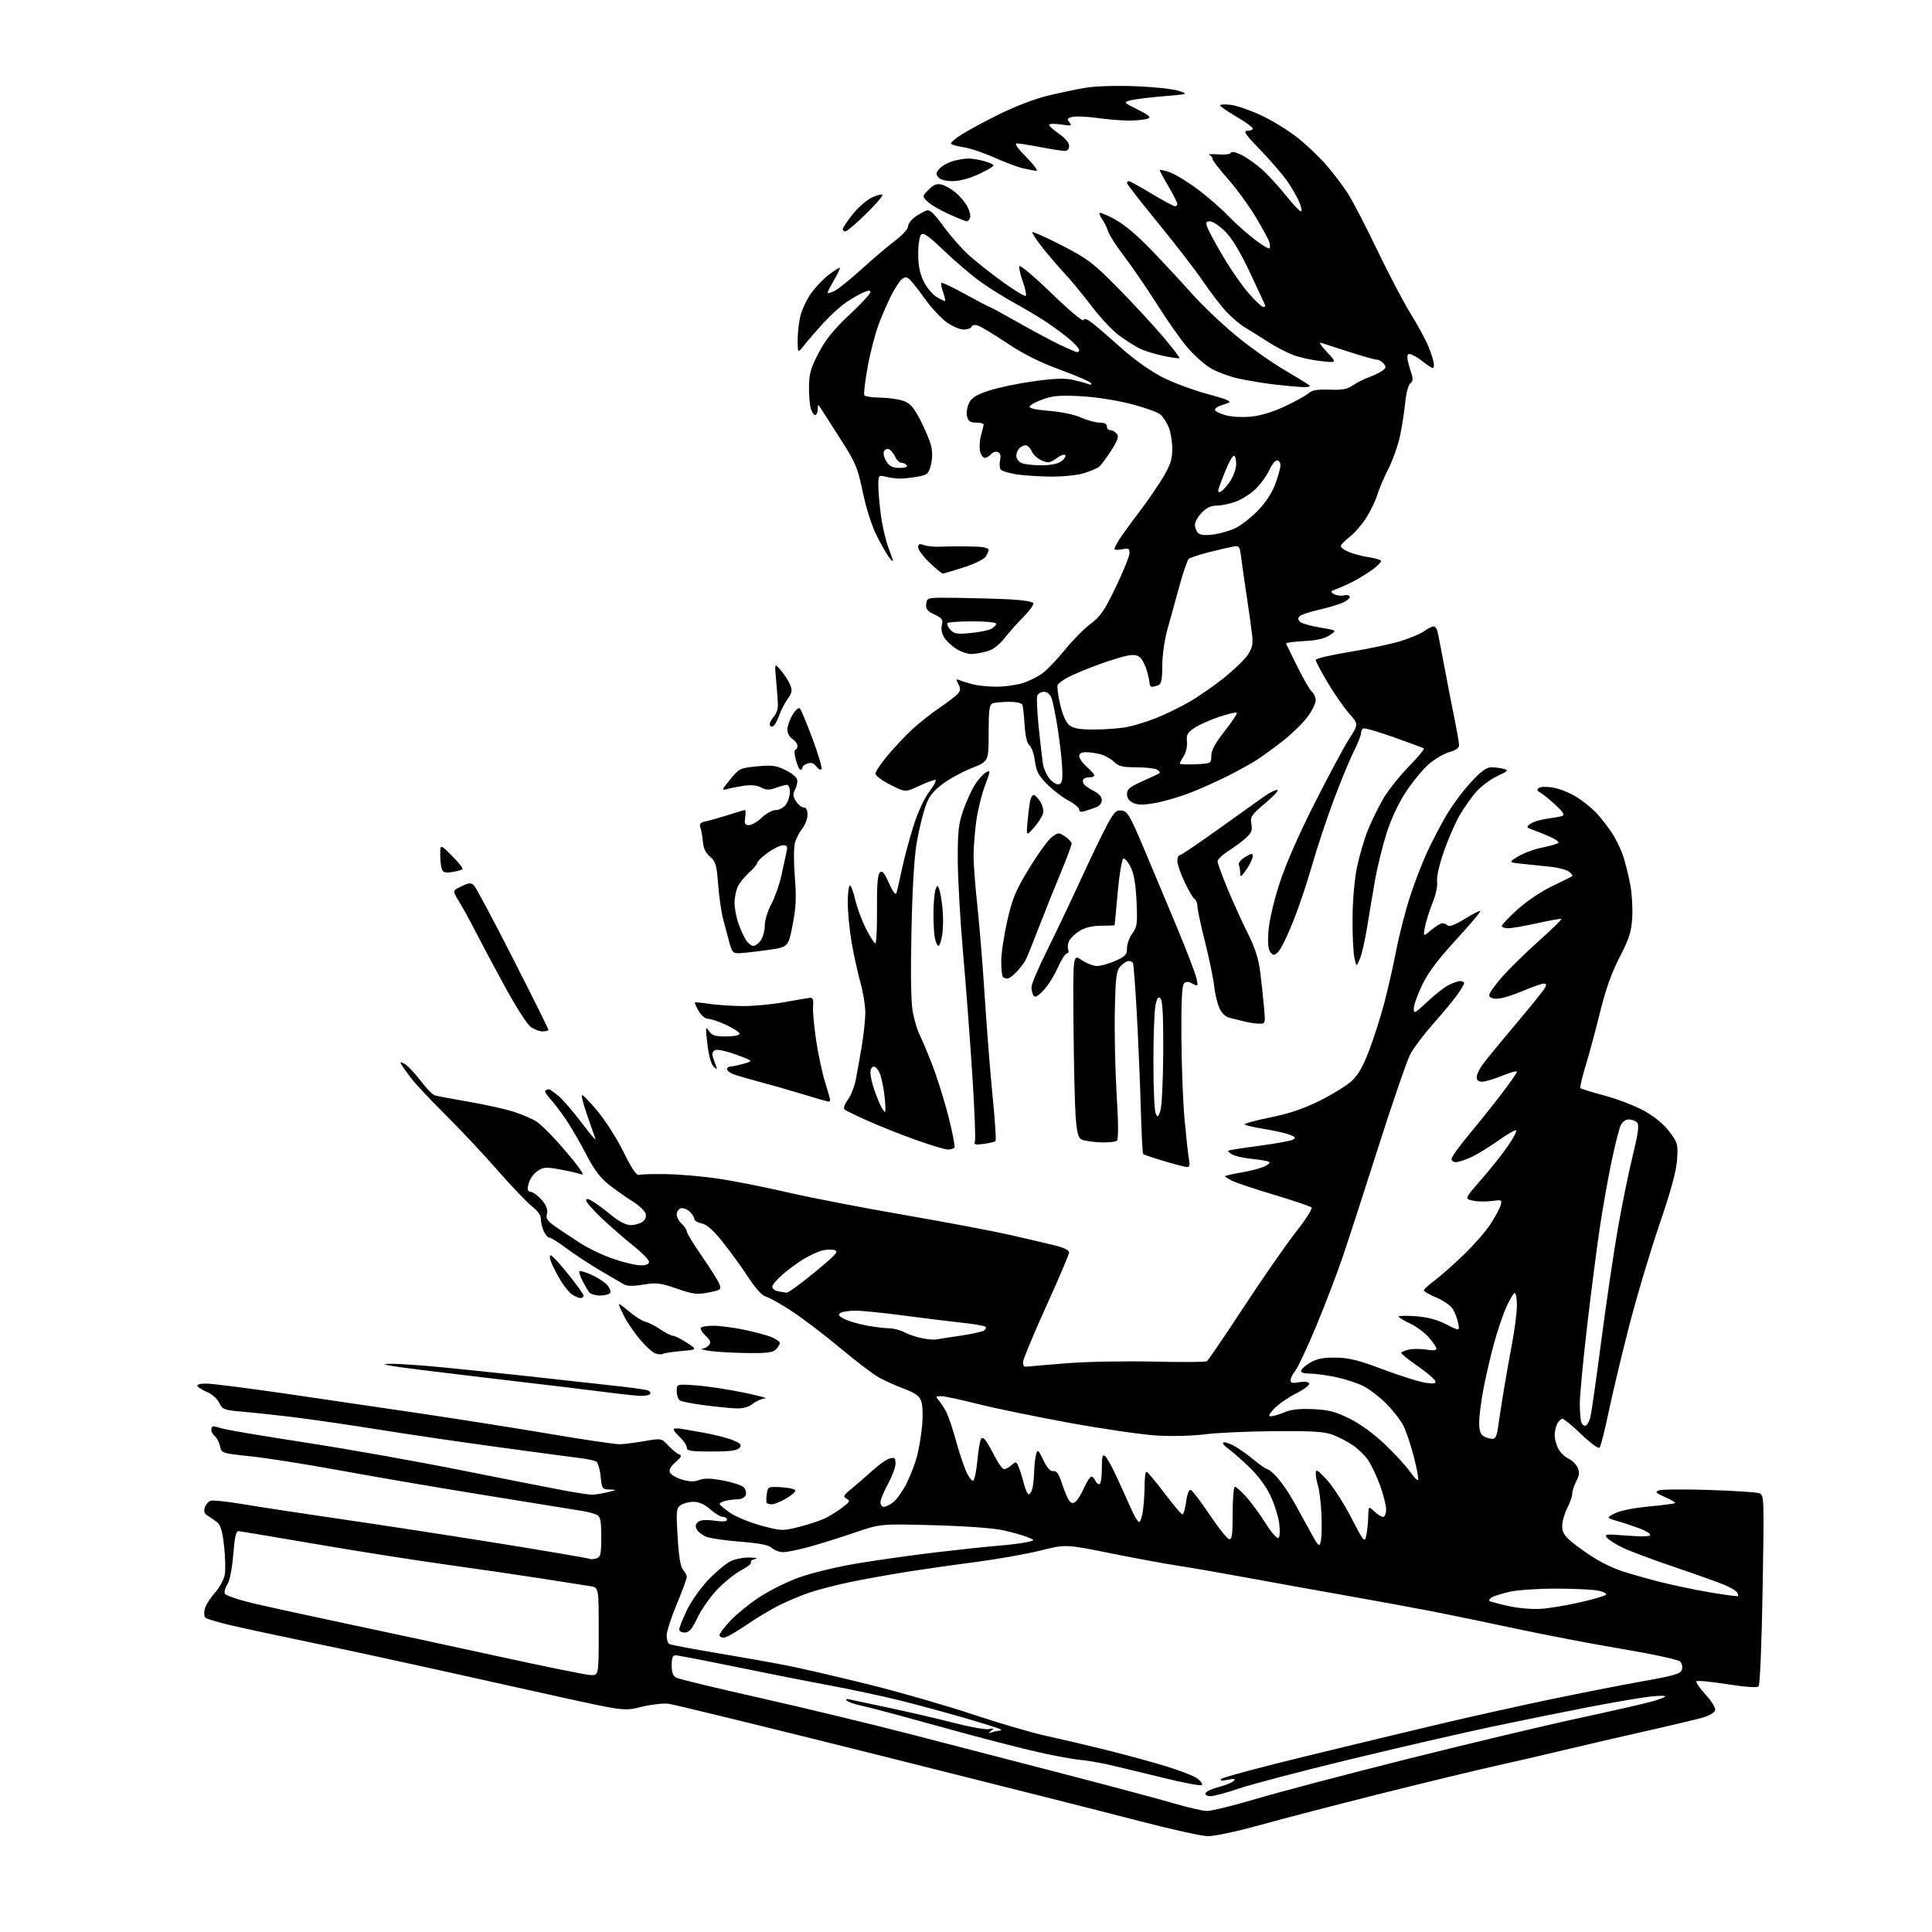<?xml version="1.0" encoding="UTF-8" standalone="no"?>
<svg 
  version="1.1" 
  xmlns="http://www.w3.org/2000/svg" 
  xmlns:xlink="http://www.w3.org/1999/xlink" 
  xmlns:svg="http://www.w3.org/2000/svg"
  xmlns:rdf="http://www.w3.org/1999/02/22-rdf-syntax-ns#"
  xmlns:cc="http://creativecommons.org/ns#"
  xmlns:dc="http://purl.org/dc/elements/1.1/"
  viewBox="0 0 768 768"
  width="768"
  height="768"
>
<style>svg {background-color: white; }</style>"
<path stroke="none" fill="black" fill-rule="evenodd" d="M480.04,729.90C477.54,729.84 465.38,727.14 453.00,723.91C440.62,720.67 394.27,708.95 350.00,697.87C305.73,686.79 267.81,677.51 265.74,677.26C263.68,677.00 258.87,677.55 255.05,678.49C248.12,680.19 248.12,680.19 222.31,674.51C208.12,671.38 185.70,666.41 172.50,663.45C159.30,660.50 137.70,655.84 124.50,653.11C111.30,650.37 96.45,647.18 91.50,646.02C86.55,644.85 82.11,643.51 81.62,643.02C81.14,642.54 81.04,640.98 81.40,639.55C81.76,638.12 83.55,635.27 85.38,633.22C87.22,631.18 89.00,627.92 89.35,626.00C89.69,624.08 89.57,618.91 89.07,614.53C88.39,608.50 87.69,606.18 86.20,605.03C85.12,604.19 83.45,603.03 82.48,602.46C81.27,601.74 80.94,600.78 81.40,599.31C81.77,598.14 82.78,596.92 83.64,596.59C84.50,596.26 90.44,596.88 96.85,597.97C103.26,599.06 121.10,601.78 136.50,604.01C151.90,606.25 180.02,610.57 198.99,613.62C217.96,616.68 233.82,619.39 234.25,619.65C234.67,619.91 235.91,619.84 237.01,619.50C238.78,618.94 239.00,617.98 239.00,610.97C239.00,604.45 238.69,602.91 237.25,602.17C236.29,601.68 233.70,600.99 231.50,600.63C229.30,600.27 212.20,597.51 193.50,594.49C174.80,591.48 148.70,587.02 135.50,584.58C122.30,582.15 106.23,579.60 99.80,578.93C88.20,577.71 88.09,577.67 87.48,574.92C87.15,573.39 86.23,571.60 85.44,570.95C84.65,570.29 84.00,569.14 84.00,568.38C84.00,567.62 84.34,567.00 84.76,567.00C85.17,567.00 87.06,567.44 88.95,567.99C90.85,568.53 105.69,571.02 121.95,573.52C138.20,576.02 165.90,580.95 183.50,584.47C201.10,588.00 219.55,591.63 224.50,592.54C229.45,593.45 234.40,594.19 235.50,594.17C236.60,594.15 239.30,593.70 241.50,593.18C245.32,592.27 245.36,592.22 242.38,592.11C239.37,592.00 239.24,591.81 238.76,586.89C238.49,584.08 237.72,581.44 237.03,581.02C236.35,580.60 233.70,580.00 231.15,579.69C228.59,579.38 214.57,577.51 200.00,575.53C185.43,573.56 163.82,570.40 152.00,568.51C140.18,566.61 124.88,564.37 118.00,563.52C111.12,562.66 101.68,561.64 97.01,561.23C88.98,560.54 88.45,560.35 87.16,557.66C86.41,556.09 84.30,554.19 82.47,553.42C80.64,552.66 78.85,551.57 78.51,551.02C78.12,550.39 79.47,550.00 82.00,550.00C84.26,550.00 98.35,551.78 113.31,553.96C128.26,556.14 152.88,559.76 168.00,562.00C183.12,564.25 206.30,567.92 219.50,570.15C232.70,572.39 244.85,574.17 246.50,574.11C248.15,574.06 252.52,573.49 256.21,572.85C262.91,571.70 262.91,571.70 265.71,574.68C267.24,576.33 269.17,577.89 270.00,578.17C271.15,578.55 270.82,579.25 268.58,581.18C266.70,582.79 265.88,584.25 266.28,585.29C266.62,586.17 268.76,587.45 271.04,588.13C274.05,589.03 275.94,589.08 277.97,588.32C279.98,587.56 282.63,587.62 287.49,588.53C291.20,589.23 294.87,590.44 295.65,591.22C296.43,592.01 296.78,593.40 296.43,594.32C296.05,595.30 294.68,596.01 293.14,596.01C291.69,596.02 289.49,596.30 288.25,596.63C287.01,596.96 286.02,597.52 286.04,597.87C286.06,598.21 287.94,599.79 290.23,601.37C292.51,602.95 298.10,605.24 302.65,606.46C310.80,608.63 311.02,608.64 317.89,606.90C321.72,605.92 326.35,604.37 328.18,603.45C330.00,602.52 333.02,600.63 334.87,599.24C337.84,597.01 338.04,596.60 336.52,595.75C335.01,594.91 335.27,594.40 338.65,591.66C340.77,589.93 344.52,586.67 347.00,584.41C349.48,582.15 352.51,580.05 353.75,579.74C355.66,579.27 356.00,579.59 355.98,581.84C355.97,583.30 354.62,586.93 352.98,589.91C351.34,592.89 350.00,596.15 350.00,597.16C350.00,598.17 350.61,599.00 351.37,599.00C352.12,599.00 353.82,598.14 355.15,597.09C356.49,596.04 358.83,592.72 360.35,589.71C361.87,586.70 363.76,581.82 364.54,578.87C365.32,575.92 366.23,570.35 366.57,566.50C366.93,562.47 366.75,558.37 366.15,556.84C365.39,554.87 363.63,553.64 359.31,552.03C356.11,550.84 351.64,548.83 349.37,547.57C347.10,546.31 340.12,540.99 333.87,535.76C327.62,530.53 318.94,523.94 314.59,521.11C310.24,518.27 305.64,515.70 304.36,515.38C302.91,515.01 300.30,512.11 297.38,507.65C294.82,503.72 290.27,497.44 287.28,493.71C283.46,488.93 280.98,486.75 278.92,486.33C277.32,486.01 276.00,485.20 276.00,484.53C276.00,483.86 275.12,482.51 274.04,481.53C272.96,480.56 271.38,480.02 270.54,480.35C269.69,480.67 269.00,481.78 269.00,482.81C269.00,483.85 269.90,485.50 271.00,486.50C272.10,487.50 273.00,488.84 273.00,489.50C273.00,490.15 275.72,494.61 279.05,499.41C282.38,504.21 285.50,509.18 285.98,510.45C286.81,512.62 286.54,512.83 281.68,513.79C277.11,514.70 275.62,514.51 269.06,512.25C262.46,509.97 260.96,509.79 255.75,510.65C251.73,511.32 249.29,511.29 248.01,510.56C246.98,509.98 242.62,507.41 238.32,504.87C234.02,502.32 228.04,498.38 225.03,496.12C222.02,493.85 219.05,492.00 218.44,492.00C217.82,492.00 216.80,490.85 216.16,489.45C215.52,488.05 215.00,485.86 215.00,484.57C215.00,483.08 213.75,481.28 211.54,479.60C209.64,478.15 203.46,471.68 197.81,465.23C192.16,458.78 182.77,448.77 176.94,443.00C171.12,437.23 165.00,430.70 163.35,428.50C161.69,426.30 159.98,423.89 159.55,423.15C158.91,422.06 159.16,422.02 160.87,422.93C162.03,423.55 164.83,426.50 167.08,429.49C169.34,432.48 171.93,435.15 172.84,435.43C173.75,435.70 179.90,436.86 186.50,438.00C193.10,439.13 201.20,440.95 204.50,442.04C207.80,443.12 211.77,444.85 213.32,445.87C214.87,446.89 218.73,450.65 221.89,454.22C225.06,457.79 228.72,462.21 230.03,464.04C231.94,466.73 232.06,467.24 230.67,466.70C229.71,466.34 226.10,465.52 222.65,464.88C217.10,463.86 216.04,463.93 213.68,465.48C212.20,466.44 210.63,468.64 210.17,470.37C209.49,472.97 209.65,473.55 211.14,473.82C212.13,473.99 214.07,475.49 215.47,477.14C217.25,479.26 217.82,480.85 217.41,482.50C216.93,484.43 217.55,485.36 220.89,487.68C223.13,489.23 227.59,492.18 230.79,494.24C233.99,496.30 239.93,499.11 243.98,500.49C248.03,501.87 252.85,503.00 254.68,503.00C256.87,503.00 258.00,502.52 258.00,501.59C258.00,500.82 255.19,497.94 251.75,495.20C248.31,492.45 242.69,487.56 239.25,484.32C235.81,481.08 233.00,477.87 233.00,477.19C233.00,476.32 233.81,476.46 235.75,477.65C237.26,478.59 240.61,481.07 243.18,483.18C246.19,485.64 248.88,487.00 250.74,487.00C252.32,487.00 254.43,486.40 255.43,485.67C256.62,484.80 257.03,483.67 256.62,482.37C256.27,481.28 253.88,479.07 251.29,477.45C248.71,475.83 244.51,472.86 241.97,470.86C238.61,468.22 236.15,464.92 233.01,458.86C230.63,454.26 227.01,448.02 224.96,445.00C222.91,441.98 220.10,438.29 218.72,436.81C217.34,435.33 216.46,433.87 216.77,433.56C217.08,433.25 217.67,433.00 218.09,433.00C218.51,433.00 220.31,434.24 222.11,435.75C223.90,437.26 228.06,442.09 231.35,446.50C234.64,450.90 237.04,453.68 236.67,452.67C236.30,451.66 234.84,447.47 233.41,443.34C231.99,439.22 231.05,435.62 231.32,435.34C231.60,435.07 234.39,437.91 237.52,441.67C240.66,445.43 245.33,452.77 247.90,458.00C251.19,464.67 253.02,467.36 254.04,467.03C254.84,466.78 259.80,466.64 265.06,466.74C270.32,466.83 279.55,467.64 285.56,468.53C291.58,469.41 303.93,471.87 313.00,473.97C322.07,476.07 343.00,480.13 359.50,482.97C376.00,485.82 395.12,489.44 402.00,491.01C408.88,492.59 416.86,494.46 419.75,495.18C422.84,495.94 425.00,497.03 425.00,497.82C425.00,498.56 420.95,508.09 416.00,518.99C411.06,529.89 406.90,539.87 406.75,541.16C406.56,542.99 406.94,543.44 408.50,543.23C409.60,543.09 416.80,542.48 424.50,541.88C432.20,541.28 447.57,541.00 458.66,541.26C469.74,541.52 479.23,541.46 479.75,541.12C480.26,540.78 486.89,531.05 494.46,519.50C502.04,507.95 511.38,494.52 515.22,489.65C519.06,484.78 521.82,480.43 521.35,479.98C520.88,479.53 514.20,477.27 506.50,474.96C498.80,472.65 491.26,470.13 489.75,469.36C488.24,468.58 487.00,467.78 487.00,467.56C487.00,467.35 490.04,466.66 493.75,466.03C497.46,465.39 501.62,464.26 503.00,463.51C504.88,462.48 505.13,462.02 504.00,461.66C503.18,461.39 500.15,460.93 497.28,460.63C494.41,460.34 491.11,459.59 489.94,458.97C488.78,458.35 488.01,457.66 488.23,457.44C488.45,457.22 493.96,456.34 500.47,455.48C506.97,454.63 513.02,453.53 513.90,453.04C515.23,452.29 515.01,451.95 512.62,451.04C511.03,450.44 506.53,449.43 502.62,448.79C498.70,448.16 495.16,447.36 494.75,447.02C494.34,446.69 498.84,445.43 504.75,444.24C512.42,442.69 518.08,440.79 524.50,437.61C529.45,435.16 535.15,431.66 537.18,429.83C539.88,427.38 541.76,424.12 544.28,417.50C546.17,412.55 548.89,404.00 550.33,398.50C551.77,393.00 553.91,383.55 555.08,377.50C556.25,371.45 558.70,361.93 560.53,356.33C562.36,350.74 565.40,342.83 567.29,338.76C569.17,334.68 572.59,328.13 574.88,324.20C577.18,320.27 581.57,314.34 584.64,311.03C588.77,306.57 590.90,305.00 592.86,305.01C594.31,305.02 596.53,305.30 597.78,305.64C599.80,306.18 599.52,306.50 595.28,308.47C592.65,309.69 588.90,312.46 586.95,314.63C584.99,316.80 581.94,321.11 580.17,324.21C578.39,327.31 575.57,333.80 573.89,338.65C572.10,343.82 571.02,348.68 571.27,350.42C571.52,352.12 570.75,355.74 569.45,358.94C568.20,362.01 566.85,366.29 566.44,368.47C565.70,372.43 565.70,372.43 568.92,369.72C570.70,368.22 572.70,367.00 573.38,367.00C574.05,367.00 575.03,367.42 575.55,367.93C576.14,368.51 578.68,367.51 582.26,365.28C585.43,363.30 588.22,361.89 588.47,362.13C588.71,362.38 584.37,367.51 578.83,373.54C571.71,381.28 567.75,386.55 565.37,391.47C563.52,395.31 562.00,399.53 562.00,400.87C562.00,403.11 562.41,402.91 567.31,398.27C570.23,395.51 574.03,392.52 575.76,391.62C577.49,390.73 579.60,390.00 580.45,390.00C581.30,390.00 582.00,390.38 582.00,390.85C582.00,391.32 580.72,393.47 579.15,395.63C577.58,397.80 573.32,402.93 569.67,407.03C566.03,411.14 561.97,416.52 560.65,419.00C559.33,421.47 553.67,437.90 548.06,455.50C542.45,473.10 536.03,492.90 533.79,499.50C531.55,506.10 526.84,518.43 523.31,526.91C519.79,535.38 516.02,543.43 514.95,544.79C513.88,546.15 513.00,547.90 513.00,548.68C513.00,549.74 513.84,549.93 516.39,549.46C518.38,549.08 520.04,549.26 520.42,549.88C520.80,550.48 518.62,552.18 515.29,553.87C512.10,555.49 508.18,558.20 506.56,559.91C504.45,562.13 504.07,563.00 505.19,563.00C506.05,563.00 508.48,562.28 510.58,561.40C513.27,560.28 516.63,559.91 521.97,560.15C528.12,560.43 530.84,561.14 536.40,563.88C540.64,565.97 546.02,569.87 550.49,574.12C554.47,577.90 559.00,582.84 560.57,585.11C562.14,587.37 563.58,588.77 563.76,588.22C563.95,587.66 563.15,583.49 561.99,578.94C560.82,574.39 558.96,568.88 557.85,566.70C556.73,564.51 553.67,560.58 551.05,557.95C548.42,555.33 544.37,552.21 542.03,551.02C539.70,549.83 534.80,548.22 531.14,547.44C527.49,546.67 522.77,546.03 520.67,546.02C518.07,546.01 516.97,545.60 517.25,544.76C517.47,544.08 519.18,542.63 521.03,541.55C523.50,540.11 526.13,539.61 530.95,539.66C536.19,539.73 539.99,540.68 549.94,544.42C556.78,546.99 564.33,549.36 566.71,549.68C570.16,550.16 570.93,550.00 570.50,548.89C570.20,548.13 567.04,545.48 563.49,543.00C559.94,540.52 557.02,538.20 557.02,537.83C557.01,537.46 558.36,536.86 560.02,536.50C561.68,536.13 564.83,536.13 567.02,536.50C569.57,536.93 571.00,536.80 571.00,536.12C571.00,535.54 569.64,533.53 567.99,531.64C566.33,529.75 562.96,527.26 560.49,526.10C558.02,524.94 556.00,523.71 556.00,523.36C556.00,523.01 559.04,522.95 562.75,523.22C567.39,523.55 571.19,524.56 574.89,526.44C580.29,529.18 580.29,529.18 579.63,525.89C579.27,524.08 578.27,521.53 577.40,520.21C576.54,518.90 573.62,516.90 570.92,515.78C568.21,514.65 566.00,513.38 566.00,512.95C566.00,512.52 567.87,510.80 570.15,509.12C572.43,507.44 577.63,502.86 581.71,498.93C585.79,495.00 590.63,489.47 592.47,486.64C594.31,483.81 596.12,480.45 596.50,479.18C597.16,476.94 597.02,476.87 592.84,477.43C590.45,477.74 587.08,477.66 585.34,477.25C582.19,476.50 582.19,476.50 588.84,468.88C592.50,464.69 597.25,458.71 599.39,455.60C601.53,452.49 603.01,449.68 602.69,449.35C602.36,449.03 599.15,450.86 595.55,453.43C591.96,455.99 587.10,458.96 584.76,460.02C582.42,461.09 579.71,461.97 578.75,461.98C577.79,461.99 577.00,461.41 577.00,460.68C577.00,459.95 580.16,455.57 584.01,450.93C587.87,446.29 593.72,438.97 597.01,434.66C600.31,430.35 603.00,426.47 603.00,426.03C603.00,425.58 600.41,426.29 597.25,427.59C594.09,428.89 590.49,429.96 589.25,429.98C587.75,429.99 587.00,429.41 587.00,428.22C587.00,427.24 588.01,425.03 589.25,423.31C590.49,421.58 596.38,414.40 602.34,407.34C608.30,400.28 613.60,393.71 614.12,392.75C614.82,391.46 614.70,391.00 613.64,391.00C612.85,391.00 609.04,392.35 605.16,394.00C601.28,395.65 596.73,397.00 595.05,397.00C593.07,397.00 592.00,396.50 592.00,395.56C592.00,394.77 594.36,391.46 597.25,388.19C600.14,384.93 606.67,378.53 611.77,373.98C616.86,369.43 620.86,365.53 620.65,365.32C620.44,365.11 616.16,365.85 611.14,366.97C606.13,368.09 600.89,369.00 599.51,369.00C598.13,369.00 597.00,368.59 597.00,368.08C597.00,367.58 599.81,364.62 603.25,361.51C606.83,358.26 612.70,354.32 617.00,352.27C621.12,350.31 624.72,348.51 625.00,348.27C625.27,348.03 624.66,347.22 623.64,346.48C622.61,345.73 619.35,344.86 616.39,344.56C613.42,344.25 608.43,343.73 605.29,343.40C599.58,342.80 599.58,342.80 603.54,340.41C605.72,339.09 610.10,337.50 613.27,336.87C616.45,336.24 619.25,335.40 619.50,335.00C619.74,334.61 618.27,333.55 616.22,332.66C614.18,331.76 611.15,330.54 609.50,329.94C606.66,328.91 606.60,328.78 608.39,327.47C609.42,326.70 612.35,325.80 614.89,325.47C617.42,325.13 620.17,324.63 621.00,324.36C622.11,323.99 621.46,322.89 618.48,320.11C616.27,318.05 613.57,315.83 612.48,315.20C610.92,314.29 610.78,313.85 611.83,313.16C612.58,312.67 615.15,312.66 617.74,313.14C620.26,313.61 624.39,315.33 626.91,316.94C629.44,318.56 632.90,321.38 634.61,323.19C636.31,325.01 639.06,328.52 640.71,331.00C642.36,333.48 644.42,337.75 645.30,340.50C646.18,343.25 647.42,348.28 648.06,351.68C648.71,355.08 649.06,360.93 648.84,364.68C648.51,370.39 647.69,372.97 643.83,380.50C640.60,386.78 638.24,393.44 636.01,402.50C634.25,409.65 631.67,419.23 630.27,423.79C628.88,428.35 627.97,432.30 628.24,432.57C628.52,432.85 632.90,434.19 637.97,435.55C643.05,436.90 650.12,439.65 653.69,441.64C657.82,443.95 661.43,446.95 663.63,449.89C666.91,454.26 667.07,454.84 666.66,461.00C666.36,465.56 664.24,473.32 659.57,487.00C655.90,497.73 650.48,515.95 647.51,527.50C644.55,539.05 640.90,554.35 639.41,561.50C637.92,568.65 636.33,574.92 635.87,575.43C635.39,575.97 632.35,573.77 628.61,570.18C625.07,566.78 621.70,564.00 621.12,564.00C620.54,564.00 619.60,564.87 619.04,565.93C618.47,567.00 618.00,569.05 618.00,570.48C618.00,571.92 618.64,574.34 619.43,575.85C620.21,577.37 622.02,579.14 623.44,579.79C624.86,580.44 626.52,582.04 627.11,583.35C627.95,585.19 627.84,586.42 626.60,588.81C625.72,590.51 625.00,592.73 625.00,593.74C625.00,594.75 624.10,597.34 623.00,599.50C621.90,601.66 621.00,604.87 621.00,606.64C621.00,609.23 621.84,610.55 625.25,613.32C627.59,615.21 631.75,618.12 634.50,619.78C637.25,621.44 641.72,623.54 644.44,624.45C647.16,625.36 653.68,627.23 658.94,628.60C664.20,629.97 673.45,631.93 679.50,632.95C685.55,633.97 690.66,634.66 690.85,634.47C691.04,634.28 690.88,633.62 690.49,632.98C690.10,632.35 687.92,631.04 685.64,630.08C683.36,629.11 674.52,625.95 666.00,623.06C657.48,620.17 648.18,616.71 645.35,615.38C642.52,614.04 639.60,612.22 638.86,611.33C637.62,609.84 638.29,609.76 646.75,610.43C652.69,610.89 656.00,610.79 656.00,610.16C656.00,609.61 654.09,608.45 651.75,607.57C649.41,606.69 645.48,605.38 643.00,604.67C638.50,603.36 638.50,603.36 641.87,601.59C643.89,600.54 649.30,599.44 655.33,598.87C660.87,598.35 665.61,597.73 665.85,597.48C666.09,597.24 664.31,596.18 661.90,595.13C658.25,593.54 657.82,593.09 659.36,592.46C660.39,592.04 669.39,591.96 679.36,592.28C689.34,592.60 698.36,593.19 699.41,593.60C701.26,594.31 701.30,595.54 700.67,631.86C700.30,653.60 699.62,669.78 699.06,670.34C698.45,670.95 693.94,670.65 686.55,669.49C680.19,668.49 674.70,667.96 674.35,668.32C674.00,668.67 675.60,671.01 677.92,673.53C680.23,676.04 681.98,678.84 681.81,679.75C681.62,680.74 679.67,681.94 676.99,682.73C674.52,683.45 664.62,685.81 655.00,687.97C645.38,690.13 630.75,693.52 622.50,695.50C614.25,697.48 601.42,700.45 594.00,702.09C586.58,703.73 566.10,708.69 548.50,713.10C530.90,717.52 509.32,723.13 500.54,725.57C491.38,728.11 482.65,729.96 480.04,729.90zM479.63,719.89C481.35,719.95 490.25,717.78 499.41,715.06C508.56,712.34 535.73,705.18 559.78,699.15C583.82,693.12 614.30,685.86 627.50,683.02C640.70,680.17 653.86,677.17 656.75,676.35C659.64,675.53 662.00,674.61 662.00,674.30C662.00,673.99 659.19,674.06 655.75,674.44C652.31,674.82 641.40,676.70 631.50,678.60C621.60,680.51 604.05,684.07 592.50,686.51C580.95,688.95 555.75,694.76 536.50,699.42C517.25,704.08 497.48,709.27 492.56,710.95C487.65,712.63 482.55,714.00 481.23,714.00C479.81,714.00 479.00,713.51 479.23,712.80C479.45,712.14 481.80,711.04 484.45,710.37C487.09,709.69 489.76,708.61 490.38,707.97C491.23,707.07 490.67,706.96 488.00,707.50C485.50,708.01 484.79,707.90 485.53,707.13C486.09,706.53 501.17,702.48 519.03,698.14C536.89,693.79 561.17,687.95 573.00,685.16C584.83,682.37 604.17,678.07 616.00,675.59C627.83,673.12 644.36,669.87 652.73,668.38C665.61,666.09 668.06,665.37 668.59,663.73C668.93,662.63 668.61,661.20 667.85,660.46C667.11,659.73 656.83,657.51 645.00,655.52C633.17,653.53 614.27,649.92 603.00,647.50C591.73,645.09 576.65,641.97 569.50,640.57C562.35,639.18 547.50,636.45 536.50,634.51C525.50,632.57 507.95,629.41 497.50,627.48C487.05,625.55 474.19,623.31 468.92,622.51C463.65,621.71 451.29,619.43 441.47,617.45C423.60,613.85 423.60,613.85 413.52,616.38C407.97,617.77 396.25,619.84 387.47,620.98C378.69,622.12 366.10,623.93 359.50,624.99C352.90,626.06 343.15,627.82 337.84,628.92C332.53,630.02 325.38,631.86 321.94,633.02C318.51,634.18 312.96,636.50 309.60,638.19C306.25,639.88 300.32,643.45 296.43,646.13C292.54,648.81 288.61,651.00 287.68,651.00C286.76,651.00 286.00,650.54 286.00,649.98C286.00,649.42 287.87,646.93 290.16,644.44C292.45,641.96 297.56,637.76 301.53,635.11C305.50,632.45 312.74,628.83 317.62,627.07C322.67,625.24 332.75,622.82 341.00,621.45C348.98,620.13 362.93,618.16 372.00,617.09C381.07,616.01 392.13,614.83 396.56,614.47C400.99,614.12 406.17,613.48 408.06,613.06C411.50,612.29 411.50,612.29 408.50,611.05C406.85,610.38 402.57,609.16 399.00,608.35C395.03,607.46 384.22,606.66 371.27,606.30C350.04,605.72 350.04,605.72 339.77,609.23C334.12,611.16 326.02,613.70 321.77,614.87C317.52,616.04 312.83,617.00 311.35,617.00C309.87,617.00 307.83,616.25 306.83,615.34C305.51,614.15 301.95,613.45 294.25,612.85C288.34,612.39 282.25,611.50 280.71,610.87C279.18,610.24 277.50,608.93 276.98,607.97C276.32,606.73 276.47,605.85 277.49,605.01C278.47,604.20 280.59,604.03 283.97,604.50C287.37,604.96 289.00,604.83 289.00,604.09C289.00,603.49 288.27,603.00 287.38,603.00C286.49,603.00 284.23,601.65 282.35,600.00C280.04,597.97 277.87,597.00 275.66,597.00C273.86,597.00 271.55,597.61 270.53,598.35C268.84,599.59 268.74,600.71 269.37,611.06C269.84,618.83 270.52,622.92 271.53,624.03C272.34,624.93 273.00,626.22 273.00,626.91C273.00,627.60 271.20,632.48 269.00,637.74C266.80,643.01 265.00,648.57 265.00,650.10C265.00,651.63 265.45,653.16 266.00,653.50C266.55,653.84 274.99,655.45 284.75,657.07C294.51,658.70 307.23,660.96 313.00,662.10C318.77,663.24 333.39,666.63 345.49,669.63C357.58,672.63 376.04,677.95 386.51,681.44C396.98,684.93 410.03,688.76 415.52,689.95C421.01,691.14 431.80,693.67 439.50,695.58C447.20,697.49 458.02,700.44 463.56,702.13C469.09,703.82 474.70,706.02 476.04,707.03C477.38,708.04 478.14,709.19 477.74,709.59C477.34,710.00 470.37,708.69 462.25,706.68C454.14,704.68 444.48,702.35 440.79,701.51C437.10,700.67 431.93,699.79 429.29,699.57C426.66,699.34 419.32,697.99 413.00,696.57C406.68,695.14 393.40,691.76 383.50,689.05C373.60,686.33 361.23,682.94 356.00,681.51C350.77,680.08 344.49,678.48 342.04,677.95C339.59,677.42 337.16,676.56 336.65,676.05C336.07,675.47 336.43,675.27 337.61,675.53C338.65,675.76 346.02,677.33 354.00,679.02C361.98,680.71 373.52,683.39 379.64,684.98C385.77,686.57 391.85,687.63 393.14,687.35C395.10,686.92 395.24,687.03 394.00,688.01C392.72,689.01 392.77,689.10 394.33,688.59C395.34,688.27 396.65,688.00 397.25,688.00C397.85,688.00 398.10,687.76 397.80,687.47C397.51,687.18 391.20,685.17 383.78,683.01C376.36,680.85 364.71,677.69 357.89,675.99C351.08,674.29 338.52,671.61 330.00,670.02C321.48,668.44 304.50,665.08 292.27,662.57C280.05,660.06 269.36,658.00 268.52,658.00C267.41,658.00 267.00,659.08 267.00,661.96C267.00,664.78 267.53,666.21 268.82,666.90C269.82,667.44 284.78,671.06 302.07,674.94C319.36,678.83 346.55,685.39 362.50,689.52C378.45,693.65 406.12,700.82 424.00,705.46C441.88,710.10 461.00,715.22 466.50,716.83C472.00,718.45 477.91,719.82 479.63,719.89zM234.75,665.87C238.00,666.00 238.00,666.00 238.00,648.55C238.00,631.09 238.00,631.09 234.75,630.55C232.96,630.26 224.30,628.89 215.50,627.52C206.70,626.14 189.60,623.65 177.50,621.97C165.40,620.29 142.22,616.65 126.00,613.87C109.78,611.09 95.83,608.75 95.00,608.66C93.81,608.53 93.34,610.46 92.72,617.98C92.25,623.61 91.31,628.41 90.39,629.81C89.54,631.10 89.08,632.76 89.35,633.48C89.64,634.22 94.87,635.98 101.18,637.46C107.41,638.92 124.20,642.58 138.50,645.60C152.80,648.61 179.57,654.38 198.00,658.41C216.43,662.44 232.96,665.80 234.75,665.87zM272.25,648.95C271.01,648.98 270.00,648.44 270.00,647.75C270.00,647.06 271.34,643.66 272.99,640.19C274.64,636.69 278.46,631.28 281.56,628.02C284.64,624.79 288.65,621.44 290.48,620.58C292.31,619.71 295.76,619.06 298.15,619.14C300.54,619.21 301.48,619.47 300.24,619.71C298.99,619.95 298.22,620.54 298.52,621.03C298.82,621.52 297.16,622.90 294.82,624.09C292.49,625.28 288.24,628.65 285.38,631.58C282.53,634.50 278.91,639.60 277.34,642.90C275.13,647.56 274.00,648.91 272.25,648.95zM612.69,639.52C616.10,639.28 623.07,638.12 628.19,636.93C633.31,635.75 637.90,634.41 638.38,633.96C638.86,633.51 637.51,632.77 635.38,632.32C633.25,631.87 625.65,631.50 618.50,631.50C611.35,631.50 603.02,632.07 600.00,632.78C596.98,633.48 593.84,634.47 593.03,634.97C592.22,635.48 591.77,636.10 592.03,636.37C592.29,636.63 595.65,637.54 599.50,638.40C603.58,639.31 609.08,639.78 612.69,639.52zM525.06,612.50C525.40,610.85 525.50,605.90 525.27,601.50C525.04,597.10 524.44,592.20 523.93,590.60C523.42,589.01 523.02,586.76 523.04,585.60C523.07,583.85 523.81,584.30 527.44,588.24C529.84,590.84 534.19,597.59 537.11,603.24C542.14,612.95 542.46,613.34 543.09,610.50C543.46,608.85 543.82,605.51 543.88,603.08C544.00,598.65 544.00,598.65 546.31,600.83C547.59,602.02 549.16,603.00 549.81,603.00C550.47,603.00 551.00,601.67 551.00,600.05C551.00,598.42 549.93,594.14 548.62,590.53C547.31,586.92 545.17,582.40 543.87,580.47C542.57,578.55 539.77,575.82 537.65,574.41C535.54,573.00 531.94,571.15 529.65,570.30C526.39,569.09 521.42,568.79 506.50,568.91C496.05,568.99 483.68,569.55 479.00,570.16C474.25,570.78 465.87,571.00 460.00,570.66C454.23,570.33 438.48,568.04 425.00,565.58C411.52,563.12 395.10,559.73 388.50,558.05C381.90,556.38 375.42,555.00 374.10,555.00C371.89,555.00 371.82,555.14 373.22,556.75C374.07,557.71 375.44,559.85 376.26,561.50C377.09,563.15 378.75,568.10 379.95,572.50C381.15,576.90 382.99,582.45 384.04,584.82C385.09,587.20 386.38,588.89 386.89,588.57C387.41,588.25 388.14,584.68 388.52,580.63C388.90,576.59 389.54,572.74 389.95,572.08C390.47,571.24 391.15,571.58 392.20,573.19C393.03,574.46 394.69,577.41 395.88,579.75C397.07,582.09 398.56,584.00 399.19,584.00C399.82,584.00 401.15,583.27 402.14,582.38C403.81,580.86 404.00,580.92 404.93,583.13C405.48,584.43 406.41,587.41 407.00,589.75C407.59,592.09 408.46,594.00 408.92,594.00C409.39,594.00 410.04,592.99 410.37,591.75C410.70,590.51 411.02,587.48 411.09,585.00C411.15,582.52 411.50,579.45 411.86,578.16C412.46,576.02 412.70,576.21 414.76,580.45C416.32,583.65 417.55,584.99 418.74,584.79C420.02,584.57 420.89,585.85 422.19,589.86C423.15,592.80 424.46,595.85 425.10,596.62C425.99,597.69 426.59,597.75 427.64,596.88C428.40,596.25 429.89,593.77 430.96,591.37C432.02,588.97 433.31,587.00 433.84,587.00C434.36,587.00 435.05,587.67 435.36,588.50C435.68,589.33 436.40,590.00 436.97,590.00C437.56,590.00 438.00,587.42 438.00,583.88C438.00,579.03 438.26,577.97 439.28,578.81C439.98,579.40 441.98,582.94 443.72,586.69C445.46,590.43 448.01,596.09 449.39,599.25C450.76,602.41 452.30,605.00 452.81,605.00C453.31,605.00 454.01,602.91 454.36,600.36C454.71,597.81 455.00,593.31 455.00,590.36C455.00,587.41 455.34,585.02 455.75,585.04C456.16,585.07 459.37,588.89 462.88,593.54C466.40,598.19 469.62,602.00 470.04,602.00C470.47,602.00 471.12,599.73 471.51,596.95C471.93,593.84 472.64,592.04 473.35,592.27C473.98,592.47 477.34,596.88 480.81,602.07C484.29,607.26 487.77,611.65 488.56,611.82C489.74,612.09 490.00,610.25 490.00,601.57C490.00,595.76 490.40,591.00 490.88,591.00C491.37,591.00 493.37,592.78 495.34,594.95C497.30,597.13 500.77,601.85 503.05,605.46C505.32,609.06 507.63,611.73 508.17,611.39C508.75,611.03 508.89,608.68 508.51,605.64C508.16,602.81 506.56,597.77 504.96,594.42C503.13,590.60 499.90,586.32 496.27,582.88C493.10,579.87 489.40,576.65 488.06,575.73C486.72,574.80 485.89,573.78 486.22,573.45C486.55,573.12 488.32,573.61 490.16,574.54C492.00,575.47 495.61,577.97 498.18,580.11C500.75,582.25 503.26,584.00 503.74,584.00C504.23,584.00 505.78,585.24 507.19,586.75C508.60,588.26 510.87,591.30 512.25,593.50C513.62,595.70 516.92,601.55 519.59,606.50C524.21,615.08 524.46,615.36 525.06,612.50zM306.92,597.98C306.05,597.99 305.11,597.78 304.84,597.51C304.57,597.23 304.55,595.64 304.79,593.96C305.24,590.94 305.31,590.91 310.63,591.20C313.60,591.37 316.09,591.95 316.16,592.50C316.24,593.05 314.55,594.51 312.40,595.73C310.26,596.96 307.79,597.97 306.92,597.98zM282.88,577.00C274.49,577.00 273.00,576.76 273.00,575.40C273.00,574.52 271.60,572.50 269.89,570.90C268.05,569.18 267.34,567.95 268.14,567.88C268.89,567.82 269.82,567.81 270.22,567.87C270.61,567.93 274.66,568.63 279.22,569.43C283.77,570.23 289.22,571.60 291.33,572.49C294.51,573.82 294.96,574.35 293.96,575.55C293.06,576.64 290.29,577.00 282.88,577.00zM593.19,571.97C594.45,571.99 595.04,570.81 595.52,567.25C595.87,564.64 596.82,558.45 597.63,553.50C598.43,548.55 599.97,539.86 601.04,534.20C602.12,528.53 603.00,521.67 603.00,518.95C603.00,516.23 602.61,514.00 602.14,514.00C601.66,514.00 600.12,516.59 598.72,519.75C597.31,522.91 595.02,529.77 593.63,535.00C592.24,540.23 590.40,548.26 589.55,552.86C588.70,557.46 588.00,563.17 588.00,565.56C588.00,568.64 588.51,570.20 589.75,570.92C590.71,571.48 592.26,571.95 593.19,571.97zM630.32,566.73C630.91,566.53 631.74,565.06 632.17,563.46C632.60,561.86 634.56,548.16 636.53,533.03C638.51,517.89 641.46,497.85 643.10,488.50C644.73,479.15 647.39,466.13 649.00,459.56C651.16,450.78 651.64,447.28 650.84,446.31C650.24,445.59 648.76,445.00 647.54,445.00C646.16,445.00 644.90,445.92 644.21,447.44C643.60,448.78 641.99,455.19 640.62,461.69C639.26,468.18 637.20,479.71 636.05,487.31C634.90,494.90 632.62,512.54 630.98,526.51C629.34,540.48 628.00,554.59 628.00,557.87C628.00,561.15 628.28,564.57 628.62,565.46C628.97,566.35 629.73,566.92 630.32,566.73zM292.62,559.86C290.35,559.78 284.68,559.21 280.00,558.61C275.32,558.00 270.94,557.14 270.25,556.69C269.56,556.25 269.00,554.59 269.00,553.02C269.00,550.15 269.00,550.15 276.75,550.71C281.01,551.02 289.45,552.30 295.50,553.55C301.55,554.80 305.45,555.86 304.16,555.91C302.87,555.96 300.67,556.90 299.27,558.00C297.56,559.35 295.39,559.95 292.62,559.86zM254.69,554.88C252.94,554.81 248.57,554.38 245.00,553.92C241.43,553.46 232.65,552.37 225.50,551.51C218.35,550.65 201.03,548.59 187.00,546.94C172.97,545.29 159.25,543.56 156.50,543.09C152.16,542.35 151.96,542.22 155.00,542.13C156.93,542.07 163.90,542.48 170.50,543.04C177.10,543.61 194.65,545.40 209.50,547.02C224.35,548.65 240.78,550.46 246.00,551.05C251.22,551.64 256.29,552.35 257.26,552.63C258.24,552.91 258.77,553.56 258.46,554.07C258.14,554.58 256.45,554.94 254.69,554.88zM263.46,538.20C262.93,538.51 261.57,538.41 260.42,537.98C259.28,537.55 256.53,535.01 254.31,532.35C252.09,529.68 249.31,525.61 248.13,523.29C246.96,520.97 246.00,518.80 246.00,518.46C246.00,518.12 247.83,519.41 250.08,521.33C252.32,523.25 255.23,525.09 256.55,525.42C257.87,525.75 260.60,527.14 262.61,528.51C264.63,529.88 266.85,531.00 267.55,531.00C268.25,531.00 270.72,532.24 273.03,533.75C277.25,536.50 277.25,536.50 270.83,537.06C267.30,537.37 263.98,537.88 263.46,538.20zM296.68,537.85C291.08,537.77 284.48,537.38 282.00,537.00C279.52,536.62 278.23,536.23 279.13,536.15C280.02,536.07 281.25,535.40 281.87,534.66C282.71,533.64 282.40,532.78 280.52,531.02C279.17,529.75 278.30,528.32 278.59,527.85C278.88,527.38 281.14,527.00 283.60,527.00C286.07,527.00 291.55,527.72 295.79,528.59C300.03,529.47 304.96,530.79 306.75,531.54C308.54,532.29 310.00,533.34 310.00,533.88C310.00,534.42 309.29,535.56 308.43,536.43C307.18,537.67 304.74,537.97 296.68,537.85zM372.00,532.47C372.82,532.31 377.15,531.64 381.60,530.99C386.06,530.34 390.32,529.42 391.07,528.96C391.83,528.49 392.13,527.80 391.75,527.42C391.37,527.03 387.11,526.30 382.28,525.79C377.45,525.27 366.98,523.98 359.00,522.92C351.02,521.86 342.48,521.00 340.00,521.01C337.52,521.02 334.87,521.43 334.10,521.91C333.02,522.60 333.36,523.14 335.62,524.31C337.23,525.14 341.20,526.31 344.45,526.91C347.71,527.51 351.75,528.00 353.43,528.01C355.12,528.01 357.85,528.72 359.50,529.59C361.15,530.46 364.30,531.53 366.50,531.96C368.70,532.40 371.18,532.63 372.00,532.47zM230.72,516.00C230.02,516.00 228.49,515.33 227.33,514.52C226.16,513.70 224.04,511.04 222.61,508.60C221.18,506.16 219.57,503.01 219.03,501.58C218.48,500.13 218.44,499.00 218.94,499.00C219.44,499.00 222.57,502.40 225.92,506.56C229.26,510.72 232.00,514.54 232.00,515.06C232.00,515.58 231.43,516.00 230.72,516.00zM238.56,515.00C236.74,515.00 234.80,514.44 234.25,513.75C233.70,513.06 232.49,511.00 231.55,509.16C230.62,507.32 230.07,505.59 230.34,505.32C230.61,505.05 232.78,505.71 235.17,506.77C237.55,507.84 240.33,509.65 241.35,510.79C242.36,511.94 242.90,513.35 242.54,513.94C242.18,514.52 240.39,515.00 238.56,515.00zM312.67,513.86C313.31,513.94 318.34,510.29 323.84,505.75C332.50,498.61 333.56,497.42 331.68,496.92C330.48,496.61 328.22,496.70 326.67,497.13C325.11,497.56 321.96,499.02 319.67,500.37C317.37,501.72 313.59,504.48 311.25,506.49C308.91,508.51 307.00,510.76 307.00,511.51C307.00,512.25 308.01,513.06 309.25,513.29C310.49,513.53 312.02,513.79 312.67,513.86zM471.86,463.93C471.11,463.89 466.98,462.82 462.69,461.54C458.39,460.25 454.67,459.00 454.42,458.76C454.18,458.51 453.75,450.25 453.47,440.40C453.20,430.56 452.49,413.73 451.90,403.02C451.31,392.31 450.62,383.19 450.36,382.77C450.10,382.35 449.30,382.00 448.60,382.00C447.89,382.00 446.45,382.95 445.40,384.10C443.74,385.95 443.46,388.16 443.16,402.02C442.98,410.72 443.31,425.63 443.89,435.14C444.58,446.24 444.62,452.78 444.00,453.40C443.47,453.93 440.45,454.25 437.30,454.10C434.14,453.95 430.80,453.43 429.87,452.93C428.58,452.24 428.04,450.07 427.57,443.76C427.24,439.22 426.86,422.85 426.73,407.38C426.50,379.27 426.50,379.27 429.98,381.63C431.90,382.93 434.65,384.00 436.11,384.00C437.56,384.00 440.83,383.08 443.37,381.95C447.39,380.18 448.00,379.51 448.00,376.91C448.00,375.27 448.95,372.63 450.12,371.05C452.03,368.47 452.20,367.21 451.79,358.34C451.48,351.49 450.77,347.35 449.48,344.73C448.45,342.66 447.14,341.12 446.56,341.31C445.97,341.50 444.97,347.44 444.32,354.58C443.68,361.69 443.12,367.61 443.07,367.75C443.03,367.89 440.64,368.00 437.75,368.00C434.32,368.01 431.40,368.68 429.31,369.95C427.56,371.02 425.65,372.78 425.07,373.87C424.48,374.96 424.28,376.56 424.61,377.43C424.94,378.29 424.71,379.00 424.09,379.00C423.48,379.00 421.83,381.59 420.44,384.75C419.04,387.91 416.48,391.96 414.76,393.75C412.48,396.10 411.40,396.65 410.82,395.75C410.39,395.06 410.02,393.55 410.02,392.40C410.01,391.24 412.78,384.72 416.18,377.90C419.57,371.08 425.55,358.52 429.46,350.00C433.37,341.48 438.09,331.66 439.95,328.20C442.89,322.72 443.67,321.94 445.90,322.20C448.18,322.47 449.14,324.09 454.60,337.00C457.97,344.98 463.95,359.22 467.88,368.66C471.80,378.10 475.30,387.27 475.66,389.03C476.27,392.10 476.21,392.18 474.04,391.02C472.35,390.12 471.50,390.10 470.64,390.96C469.85,391.75 469.54,398.34 469.62,412.30C469.69,423.41 470.26,438.12 470.88,445.00C471.51,451.88 472.29,458.96 472.62,460.75C473.06,463.13 472.86,463.98 471.86,463.93zM376.69,456.94C375.49,456.91 369.77,455.18 364.00,453.11C358.23,451.04 349.68,447.65 345.00,445.56C340.32,443.48 336.12,441.42 335.65,440.99C335.18,440.55 335.79,438.85 337.01,437.20C338.22,435.56 339.64,432.03 340.16,429.36C340.68,426.69 341.75,420.68 342.54,416.00C343.32,411.32 343.97,405.28 343.98,402.56C343.99,399.85 343.12,394.45 342.03,390.56C340.95,386.68 339.38,379.50 338.53,374.62C337.69,369.73 337.00,362.65 337.00,358.87C337.00,355.09 337.38,352.00 337.84,352.00C338.30,352.00 339.23,354.46 339.91,357.47C340.58,360.48 342.49,365.65 344.14,368.97C345.80,372.29 347.51,375.00 347.95,375.00C348.39,375.00 348.69,368.95 348.62,361.56C348.54,352.13 348.87,347.75 349.73,346.88C350.70,345.90 351.46,346.77 353.38,351.07C354.90,354.46 356.01,355.94 356.33,355.00C356.61,354.18 357.60,349.90 358.53,345.50C359.45,341.10 361.53,333.35 363.14,328.28C364.94,322.64 367.42,317.29 369.53,314.53C371.43,312.04 372.43,310.00 371.74,310.01C371.06,310.02 368.11,311.13 365.19,312.49C359.88,314.97 359.88,314.97 353.94,311.97C350.67,310.32 348.00,308.33 348.00,307.54C348.00,306.75 350.18,303.49 352.85,300.30C355.52,297.11 359.91,292.45 362.60,289.95C365.30,287.45 370.22,283.56 373.54,281.31C376.86,279.05 380.16,276.52 380.86,275.67C381.86,274.46 381.88,273.65 380.95,271.91C379.89,269.93 379.97,269.78 381.63,270.46C382.66,270.89 385.07,271.62 387.00,272.09C388.93,272.56 393.02,272.96 396.09,272.98C399.17,272.99 403.80,272.36 406.39,271.58C408.97,270.81 412.64,268.98 414.54,267.54C416.44,266.09 420.43,261.89 423.41,258.20C426.39,254.52 430.93,249.93 433.51,248.00C437.47,245.04 439.04,242.75 443.60,233.24C446.57,227.04 449.00,221.02 449.00,219.86C449.00,218.05 448.58,217.83 446.00,218.35C444.35,218.68 443.00,218.62 443.00,218.22C443.01,217.83 443.86,216.15 444.89,214.50C445.93,212.85 449.47,207.97 452.77,203.65C456.06,199.33 460.39,193.04 462.38,189.67C465.28,184.76 466.00,182.52 466.00,178.39C466.00,175.56 465.36,171.72 464.58,169.85C463.80,167.99 462.34,165.72 461.33,164.81C460.32,163.90 455.06,162.01 449.64,160.61C443.90,159.12 435.54,157.82 429.64,157.50C421.44,157.06 418.56,157.29 414.57,158.73C411.85,159.70 409.47,160.99 409.28,161.60C409.06,162.30 411.84,162.92 417.01,163.32C421.68,163.68 427.02,164.80 429.67,165.97C432.19,167.09 435.55,168.00 437.13,168.00C439.01,168.00 440.00,168.51 440.00,169.50C440.00,170.32 440.62,171.00 441.38,171.00C442.14,171.00 443.28,171.63 443.92,172.41C444.85,173.52 444.37,174.94 441.65,179.20C439.75,182.16 437.59,185.05 436.85,185.61C436.11,186.18 433.48,187.28 431.00,188.07C428.49,188.87 422.74,189.48 418.00,189.46C413.32,189.43 407.02,189.03 404.00,188.55C400.98,188.08 398.16,187.20 397.75,186.60C397.34,185.99 397.25,184.32 397.55,182.88C397.93,181.10 397.63,180.07 396.62,179.69C395.81,179.37 394.61,179.77 393.95,180.56C393.29,181.35 392.17,182.00 391.46,182.00C390.74,182.00 389.89,180.76 389.57,179.25C389.24,177.74 389.43,174.93 389.99,173.01C390.54,171.09 391.00,169.17 391.00,168.76C391.00,168.34 389.66,168.00 388.02,168.00C385.70,168.00 384.90,167.46 384.43,165.57C384.09,164.24 384.42,161.88 385.16,160.32C386.20,158.12 387.94,157.02 393.01,155.32C396.59,154.12 404.59,152.44 410.79,151.57C418.91,150.44 423.25,150.27 426.35,150.97C428.72,151.50 431.49,152.25 432.49,152.64C433.67,153.09 434.09,152.96 433.67,152.28C433.32,151.70 427.77,149.30 421.35,146.95C413.23,143.97 406.83,140.76 400.29,136.38C395.12,132.93 389.92,129.79 388.74,129.42C387.46,129.01 386.44,129.19 386.21,129.87C386.00,130.49 384.59,131.00 383.07,131.00C381.55,131.00 378.48,129.68 376.25,128.06C374.02,126.45 370.12,122.23 367.59,118.68C365.07,115.14 362.32,111.68 361.50,111.00C360.30,110.00 359.68,110.02 358.42,111.06C357.55,111.79 355.70,114.64 354.30,117.40C352.90,120.17 350.63,125.37 349.27,128.96C347.91,132.56 345.94,140.16 344.91,145.86C343.87,151.56 343.27,156.62 343.57,157.11C343.87,157.60 346.68,158.03 349.81,158.06C352.94,158.09 357.06,158.65 358.97,159.31C361.78,160.27 363.10,161.74 365.85,167.00C367.72,170.57 369.66,175.22 370.15,177.32C370.71,179.71 370.66,182.56 370.02,184.94C369.09,188.39 368.60,188.81 364.75,189.48C362.41,189.89 359.38,190.24 358.00,190.26C356.62,190.29 354.08,189.97 352.35,189.55C349.24,188.80 349.20,188.83 349.14,192.64C349.11,194.77 349.55,200.07 350.12,204.43C350.68,208.79 352.01,214.64 353.07,217.43C354.13,220.22 354.98,222.72 354.97,223.00C354.95,223.28 354.24,222.60 353.39,221.50C352.53,220.40 350.36,216.57 348.54,213.00C346.56,209.09 344.35,202.19 342.98,195.68C340.90,185.76 340.16,184.01 334.11,174.55C330.47,168.88 326.96,163.40 326.31,162.37C325.18,160.60 325.11,160.63 325.06,162.75C325.03,163.99 324.56,165.00 324.02,165.00C323.48,165.00 322.69,163.76 322.27,162.25C321.85,160.74 321.54,156.78 321.59,153.46C321.66,148.50 322.35,146.12 325.45,140.24C328.23,134.93 331.41,131.00 337.61,125.18C342.22,120.85 346.00,116.80 346.00,116.18C346.00,115.34 345.27,115.36 343.25,116.23C341.74,116.88 338.70,118.62 336.50,120.09C334.30,121.56 330.25,125.21 327.50,128.21C324.75,131.20 321.29,135.20 319.80,137.08C317.11,140.50 317.11,140.50 317.08,135.50C317.06,132.75 317.51,128.47 318.07,126.00C318.63,123.53 320.46,119.47 322.14,117.00C323.83,114.53 327.06,111.06 329.33,109.31C331.60,107.56 333.62,106.28 333.81,106.48C334.01,106.68 333.01,108.83 331.59,111.26C330.16,113.69 329.00,115.99 329.00,116.36C329.00,116.74 330.27,116.39 331.83,115.59C333.38,114.79 338.22,110.88 342.58,106.92C346.93,102.95 352.86,97.92 355.75,95.73C358.69,93.51 361.00,90.96 361.00,89.95C361.00,88.95 362.24,87.28 363.75,86.23C365.26,85.18 367.29,84.04 368.26,83.69C369.61,83.20 371.19,84.67 375.05,89.97C377.81,93.77 382.38,98.96 385.20,101.49C388.02,104.03 394.11,108.83 398.72,112.16C403.34,115.49 407.40,117.93 407.75,117.59C408.09,117.24 407.58,114.73 406.60,112.00C405.62,109.28 405.00,106.50 405.22,105.83C405.45,105.16 411.18,109.99 417.96,116.56C425.16,123.52 430.48,127.97 430.74,127.24C431.04,126.37 432.34,126.90 434.84,128.91C436.85,130.52 442.00,134.98 446.27,138.82C450.62,142.73 457.45,147.56 461.77,149.80C466.02,152.00 474.19,155.06 479.92,156.59C487.35,158.58 489.78,159.58 488.42,160.10C487.36,160.50 485.71,161.08 484.75,161.39C483.79,161.69 483.00,162.38 483.00,162.93C483.00,163.48 484.91,164.44 487.25,165.07C489.71,165.74 494.02,165.96 497.50,165.60C501.27,165.21 506.29,163.66 511.00,161.42C515.12,159.47 519.29,157.15 520.26,156.27C521.56,155.08 523.72,154.73 528.51,154.90C533.57,155.09 535.60,154.71 537.75,153.20C539.26,152.14 542.11,150.70 544.08,150.00C546.05,149.29 548.48,148.12 549.48,147.39C550.98,146.29 551.07,145.80 550.03,144.53C549.33,143.69 548.14,143.00 547.39,143.00C546.64,143.00 541.63,141.59 536.27,139.87C530.90,138.16 525.83,136.51 525.00,136.23C524.18,135.94 525.30,137.63 527.50,139.97C531.50,144.24 531.50,144.24 525.08,143.55C521.55,143.17 516.55,142.06 513.98,141.08C511.41,140.11 506.87,137.73 503.90,135.81C500.93,133.88 496.87,131.34 494.87,130.15C492.88,128.96 489.46,126.06 487.29,123.70C485.12,121.34 481.04,116.01 478.23,111.84C475.42,107.67 467.47,97.36 460.56,88.91C453.65,80.47 448.00,73.21 448.00,72.78C448.00,72.35 448.34,72.00 448.75,72.00C449.16,72.00 453.24,74.25 457.81,77.00C462.38,79.75 466.54,82.00 467.06,82.00C467.58,82.00 468.00,81.57 468.00,81.05C468.00,80.53 466.43,77.42 464.50,74.14C462.57,70.85 461.00,67.92 461.00,67.63C461.00,67.33 462.81,67.73 465.03,68.51C467.25,69.29 472.31,72.39 476.28,75.38C480.25,78.38 485.60,83.04 488.17,85.74C490.75,88.43 495.37,92.59 498.45,94.96C501.53,97.34 504.31,99.03 504.62,98.72C504.93,98.41 504.90,97.26 504.56,96.18C504.21,95.09 501.73,90.54 499.05,86.08C496.36,81.61 491.43,74.86 488.08,71.09C484.74,67.32 482.00,63.77 482.00,63.20C482.00,62.63 481.44,61.90 480.75,61.58C480.06,61.26 481.62,61.16 484.21,61.37C486.85,61.58 489.07,61.30 489.26,60.73C489.46,60.12 491.06,60.41 493.27,61.46C495.30,62.42 498.96,64.97 501.41,67.13C503.87,69.29 508.19,73.97 511.02,77.53C513.86,81.09 516.59,84.00 517.10,84.00C517.61,84.00 517.37,82.43 516.57,80.51C515.77,78.59 513.65,74.88 511.87,72.26C510.09,69.64 505.26,64.01 501.14,59.75C495.03,53.43 494.05,52.00 495.83,52.00C497.02,52.00 498.00,51.59 498.00,51.09C498.00,50.60 495.07,48.48 491.50,46.39C487.93,44.30 485.00,42.27 485.00,41.89C485.00,41.50 486.91,41.41 489.25,41.68C491.59,41.95 497.10,43.87 501.50,45.93C505.90,47.99 512.42,52.03 516.00,54.89C519.58,57.75 524.71,62.66 527.41,65.80C530.11,68.93 533.89,73.94 535.81,76.93C537.73,79.92 542.98,90.05 547.48,99.43C551.99,108.82 557.91,120.10 560.64,124.50C563.38,128.90 566.60,134.83 567.81,137.69C569.01,140.54 570.00,143.82 570.00,144.98C570.00,146.92 569.62,146.80 565.32,143.52C562.54,141.39 560.28,140.32 559.74,140.86C559.20,141.40 559.49,143.67 560.45,146.50C561.83,150.57 561.86,151.40 560.64,152.37C559.84,153.01 558.96,156.29 558.60,160.00C558.25,163.57 557.32,169.56 556.53,173.29C555.73,177.02 553.66,182.87 551.93,186.29C550.19,189.71 548.18,194.42 547.47,196.77C546.76,199.12 544.77,203.24 543.04,205.94C541.31,208.64 538.34,212.03 536.44,213.47C534.55,214.92 533.00,216.55 533.00,217.10C533.00,217.65 534.46,218.71 536.25,219.46C538.04,220.20 541.64,221.13 544.25,221.52C546.86,221.91 549.00,222.60 549.00,223.06C549.00,223.52 547.54,224.98 545.75,226.30C543.96,227.63 540.70,229.67 538.50,230.84C536.30,232.01 533.15,233.45 531.50,234.05C528.80,235.03 528.68,235.24 530.33,236.17C531.34,236.73 533.03,236.96 534.08,236.69C535.14,236.41 536.24,236.58 536.53,237.05C536.83,237.53 535.81,238.55 534.28,239.33C532.75,240.12 528.40,241.45 524.62,242.31C520.83,243.16 517.26,244.34 516.67,244.93C515.91,245.69 515.94,246.34 516.76,247.16C517.40,247.80 520.97,248.83 524.71,249.45C531.50,250.58 531.50,250.58 528.56,252.53C526.50,253.89 523.40,254.59 518.26,254.85C514.22,255.06 511.04,255.51 511.21,255.86C511.37,256.21 513.44,260.40 515.80,265.16C518.16,269.93 520.74,274.37 521.54,275.04C522.34,275.70 523.00,277.25 523.00,278.48C523.00,279.71 521.45,282.75 519.55,285.23C517.65,287.71 513.27,291.96 509.80,294.66C506.34,297.37 501.66,300.75 499.42,302.19C497.17,303.63 492.12,306.42 488.19,308.40C484.26,310.38 477.69,313.34 473.59,314.96C469.49,316.59 463.19,318.47 459.59,319.13C454.63,320.05 452.43,320.06 450.52,319.19C448.85,318.43 448.00,317.24 448.00,315.66C448.00,313.70 449.11,312.78 454.25,310.50C457.69,308.98 460.71,307.54 460.97,307.31C461.23,307.08 460.78,306.47 459.97,305.96C459.16,305.45 455.46,305.02 451.75,305.02C446.24,305.00 444.61,304.61 442.90,302.90C441.75,301.75 439.39,300.40 437.66,299.90C435.93,299.41 433.27,299.00 431.76,299.00C429.90,299.00 429.00,299.52 429.00,300.59C429.00,301.46 430.35,303.37 432.00,304.81C433.65,306.26 435.00,307.80 435.00,308.22C435.00,308.65 434.13,309.00 433.06,309.00C431.99,309.00 430.90,309.36 430.62,309.80C430.35,310.24 430.44,311.07 430.82,311.66C431.19,312.24 432.96,313.47 434.75,314.39C436.78,315.42 438.00,316.80 438.00,318.05C438.00,319.21 437.05,320.40 435.75,320.89C434.51,321.35 432.49,322.05 431.25,322.43C429.70,322.92 429.00,322.72 429.00,321.82C429.00,321.09 427.04,319.46 424.65,318.19C422.26,316.92 418.44,313.98 416.16,311.66C412.79,308.23 411.91,306.52 411.39,302.47C411.04,299.74 410.08,296.96 409.25,296.30C408.27,295.51 407.59,292.72 407.30,288.30C407.06,284.56 406.68,280.94 406.46,280.25C406.21,279.47 404.19,279.00 401.11,279.00C398.39,279.00 395.45,279.27 394.58,279.61C393.27,280.11 393.00,282.13 393.00,291.45C393.00,302.68 393.00,302.68 386.25,305.34C382.54,306.80 377.28,309.69 374.56,311.75C370.70,314.69 369.23,316.63 367.82,320.73C366.83,323.60 365.31,329.90 364.45,334.73C363.44,340.42 362.69,352.79 362.32,370.00C361.94,387.61 362.13,398.47 362.87,402.38C363.48,405.61 364.70,409.66 365.58,411.38C366.46,413.09 368.75,418.55 370.67,423.50C372.58,428.45 375.45,437.63 377.05,443.90C378.64,450.16 379.70,455.68 379.41,456.15C379.12,456.62 377.90,456.97 376.69,456.94zM391.06,454.72C387.67,455.17 387.06,455.01 387.54,453.75C387.86,452.92 387.40,441.04 386.52,427.37C385.64,413.69 383.99,391.93 382.85,379.00C381.71,366.07 380.76,349.43 380.73,342.00C380.69,330.62 381.03,327.51 382.88,322.17C384.09,318.69 386.18,314.10 387.52,311.96C388.87,309.83 390.86,307.61 391.95,307.03C393.83,306.02 393.81,306.26 391.54,312.30C390.23,315.78 388.67,322.12 388.08,326.38C387.49,330.65 387.01,336.92 387.01,340.32C387.02,343.72 387.69,352.57 388.51,360.00C389.32,367.43 390.66,383.85 391.47,396.50C392.28,409.15 393.70,427.05 394.62,436.27C395.54,445.49 396.04,453.29 395.73,453.60C395.42,453.91 393.32,454.42 391.06,454.72zM461.28,441.50C461.85,439.85 462.35,429.41 462.40,418.30C462.47,404.00 462.16,397.76 461.32,396.92C460.41,396.01 459.95,396.64 459.32,399.62C458.87,401.75 458.50,411.82 458.50,422.00C458.50,432.18 458.89,441.40 459.37,442.50C460.18,444.34 460.33,444.26 461.28,441.50zM351.81,442.00C352.07,442.00 352.01,439.41 351.68,436.25C351.35,433.09 350.57,429.04 349.94,427.25C349.32,425.46 348.17,424.00 347.40,424.00C346.59,424.00 346.00,425.00 346.00,426.37C346.00,427.68 346.68,430.72 347.51,433.12C348.34,435.53 349.54,438.51 350.18,439.75C350.82,440.99 351.55,442.00 351.81,442.00zM329.25,437.91C328.84,437.86 324.23,436.52 319.00,434.93C313.77,433.34 306.02,431.13 301.78,430.01C297.53,428.89 292.92,427.54 291.53,427.01C290.14,426.48 289.00,425.59 289.00,425.02C289.00,424.46 289.56,424.00 290.25,423.99C290.94,423.99 293.30,423.49 295.50,422.88C299.50,421.77 299.50,421.77 292.76,419.27C289.05,417.90 285.29,417.06 284.40,417.40C283.44,417.77 282.98,418.73 283.27,419.76C283.55,420.72 284.11,422.40 284.53,423.50C285.21,425.30 285.12,425.35 283.68,424.00C282.70,423.08 281.74,419.62 281.20,415.04C280.40,408.33 280.46,407.80 281.78,409.79C282.99,411.61 284.18,412.00 288.62,412.00C291.70,412.00 294.00,411.55 294.00,410.95C294.00,410.38 291.64,408.81 288.75,407.46C285.86,406.12 282.60,405.01 281.50,405.00C280.32,404.99 278.77,403.71 277.72,401.86C276.74,400.14 276.06,398.62 276.22,398.49C276.37,398.36 278.98,398.61 282.00,399.05C285.02,399.49 290.93,399.89 295.12,399.93C299.31,399.97 306.73,399.28 311.62,398.40C316.50,397.52 321.18,396.73 322.00,396.65C323.12,396.54 323.43,397.38 323.21,400.00C323.04,401.93 323.60,408.04 324.43,413.58C325.27,419.13 326.86,426.56 327.96,430.08C329.07,433.61 329.98,436.84 329.99,437.25C329.99,437.66 329.66,437.96 329.25,437.91zM215.63,410.00C214.33,410.00 212.15,409.12 210.77,408.03C209.40,406.95 204.89,399.87 200.75,392.28C196.61,384.70 191.38,374.90 189.13,370.50C186.87,366.10 183.86,360.60 182.43,358.28C179.83,354.05 179.83,354.05 183.43,352.33C186.58,350.83 187.22,350.80 188.47,352.06C189.26,352.85 196.22,365.92 203.95,381.10C211.68,396.28 218.00,409.00 218.00,409.35C218.00,409.71 216.94,410.00 215.63,410.00zM500.28,406.91C498.75,406.86 496.15,406.46 494.50,406.01C492.85,405.57 490.32,404.94 488.87,404.61C487.18,404.23 485.70,402.85 484.74,400.76C483.92,398.97 482.97,394.97 482.63,391.88C482.29,388.80 480.66,380.92 479.01,374.38C477.36,367.85 476.00,361.51 476.00,360.31C476.00,359.10 475.51,357.81 474.90,357.44C474.30,357.06 472.50,354.00 470.90,350.63C469.31,347.26 468.00,343.49 468.00,342.25C468.00,341.01 468.41,340.00 468.92,340.00C469.43,340.00 476.52,335.21 484.67,329.35C492.83,323.49 501.03,317.64 502.89,316.35C504.75,315.06 506.94,314.00 507.74,314.00C508.54,314.00 506.42,316.35 503.03,319.22C497.39,323.98 496.91,324.70 497.44,327.52C497.91,330.03 497.50,331.08 495.26,333.11C493.74,334.49 490.59,336.83 488.25,338.32C485.91,339.81 484.00,341.64 484.00,342.40C484.00,343.15 485.83,348.16 488.07,353.54C490.30,358.91 493.91,366.84 496.08,371.15C498.88,376.73 500.28,381.08 500.94,386.25C501.44,390.24 502.12,396.54 502.45,400.25C503.06,407.00 503.06,407.00 500.28,406.91zM400.48,389.00C399.85,389.00 399.03,388.70 398.67,388.33C398.30,387.97 398.00,385.15 398.01,382.08C398.01,379.01 399.10,371.77 400.42,366.00C402.48,356.99 403.71,354.03 409.16,345.09C412.65,339.37 416.68,333.81 418.13,332.74C420.63,330.88 420.88,330.87 423.38,332.51C424.82,333.46 426.00,334.74 426.00,335.37C426.00,336.00 423.94,341.46 421.43,347.51C418.91,353.55 415.04,363.23 412.82,369.00C410.60,374.77 408.33,380.40 407.77,381.50C407.21,382.60 405.60,384.74 404.19,386.25C402.78,387.76 401.11,389.00 400.48,389.00zM540.59,381.13C539.18,384.48 539.18,384.48 538.36,380.49C537.91,378.29 537.59,371.10 537.66,364.50C537.73,357.52 538.48,349.15 539.47,344.50C540.40,340.10 542.32,333.60 543.73,330.05C545.14,326.50 547.89,320.88 549.84,317.55C551.79,314.22 556.37,308.44 560.02,304.71C563.68,300.97 566.36,297.72 566.00,297.50C565.63,297.27 560.25,295.27 554.04,293.06C547.83,290.84 542.36,289.28 541.88,289.58C541.40,289.87 541.00,290.78 541.00,291.59C541.00,292.40 539.70,295.63 538.12,298.78C536.53,301.93 532.94,310.64 530.13,318.14C527.32,325.63 523.45,337.33 521.51,344.14C519.58,350.94 516.16,361.07 513.92,366.66C511.68,372.25 509.05,377.55 508.07,378.44C506.47,379.89 506.16,379.89 505.01,378.51C504.13,377.45 503.89,374.85 504.22,370.15C504.50,366.20 506.33,358.30 508.55,351.41C510.97,343.88 516.09,332.15 522.48,319.50C528.04,308.50 534.27,296.88 536.32,293.69C540.06,287.87 540.06,287.87 536.21,283.50C534.09,281.10 530.26,275.56 527.68,271.20C525.11,266.84 523.00,262.84 523.00,262.32C523.00,261.79 529.08,260.36 536.52,259.14C543.95,257.92 553.06,255.99 556.77,254.85C560.47,253.71 564.69,251.92 566.15,250.89C567.61,249.85 569.27,249.00 569.84,249.00C570.40,249.00 571.08,249.79 571.35,250.75C571.62,251.71 572.80,257.68 573.97,264.00C575.14,270.32 576.98,279.79 578.05,285.03C579.12,290.28 580.00,295.32 580.00,296.25C580.00,297.34 578.68,298.28 576.20,298.95C574.11,299.51 570.43,301.65 568.04,303.70C565.64,305.75 561.51,310.76 558.85,314.83C555.83,319.45 552.94,325.65 551.14,331.36C549.56,336.39 547.54,344.55 546.66,349.50C545.78,354.45 544.37,362.84 543.53,368.14C542.68,373.45 541.36,379.29 540.59,381.13zM293.79,378.92C291.42,378.99 290.94,378.46 289.96,374.75C289.35,372.41 288.24,368.25 287.50,365.50C286.75,362.75 285.84,356.50 285.47,351.62C284.88,343.75 284.50,342.48 282.23,340.53C280.56,339.09 279.59,337.13 279.44,334.91C279.31,333.03 278.88,330.51 278.50,329.30C277.90,327.44 278.24,326.99 280.65,326.48C282.22,326.15 286.23,325.00 289.57,323.94C292.91,322.87 295.87,322.00 296.15,322.00C296.43,322.00 296.46,323.35 296.21,325.00C295.85,327.46 296.12,328.00 297.74,328.00C298.82,328.00 301.12,326.65 302.84,325.00C304.58,323.34 307.07,322.00 308.43,322.00C309.83,322.00 311.55,321.05 312.44,319.78C313.30,318.56 314.00,316.31 314.00,314.78C314.00,313.25 313.47,312.00 312.82,312.00C312.17,312.00 310.16,312.53 308.36,313.19C305.74,314.13 304.56,314.10 302.58,313.05C300.97,312.18 298.59,311.94 295.80,312.34C293.43,312.69 290.39,313.28 289.04,313.66C286.74,314.30 286.82,314.06 290.30,309.81C293.90,305.42 294.21,305.27 301.00,304.64C307.07,304.07 308.59,304.29 312.47,306.24C315.26,307.65 316.96,309.18 316.97,310.32C316.99,311.31 316.52,313.03 315.93,314.13C315.11,315.66 315.24,316.71 316.45,318.57C317.33,319.91 318.71,321.00 319.52,321.00C320.48,321.00 321.00,322.00 321.00,323.87C321.00,325.44 320.07,327.91 318.93,329.36C317.79,330.81 316.47,333.36 315.99,335.03C315.51,336.72 315.49,342.66 315.95,348.44C316.61,356.72 316.44,360.61 315.08,367.66C313.38,376.50 313.38,376.50 304.94,377.67C300.30,378.32 295.28,378.88 293.79,378.92zM299.47,376.00C300.25,376.00 301.59,375.00 302.44,373.78C303.30,372.56 304.00,369.92 304.00,367.93C304.00,365.93 305.17,362.09 306.60,359.40C308.04,356.71 309.85,351.58 310.62,348.00C311.40,344.43 312.31,340.26 312.64,338.75C313.15,336.47 312.91,336.00 311.28,336.00C310.19,336.00 307.43,337.35 305.15,339.01C302.87,340.66 301.00,342.46 301.00,343.00C301.00,343.54 299.60,345.23 297.90,346.74C296.19,348.26 294.17,350.72 293.40,352.20C292.63,353.69 292.00,356.67 292.00,358.82C292.00,360.98 292.69,364.71 293.54,367.11C294.38,369.51 295.74,372.49 296.56,373.73C297.38,374.98 298.69,376.00 299.47,376.00zM373.06,376.00C372.62,376.00 371.97,374.59 371.62,372.88C371.28,371.16 371.03,366.54 371.07,362.62C371.11,358.71 371.48,354.63 371.90,353.57C372.62,351.72 372.68,351.72 373.36,353.49C373.75,354.50 374.33,357.91 374.66,361.05C374.99,364.20 374.95,368.85 374.57,371.39C374.19,373.92 373.51,376.00 373.06,376.00zM495.50,345.60C493.50,348.54 493.00,348.86 493.00,347.22C493.00,346.09 492.77,344.55 492.48,343.81C492.18,343.02 493.22,341.71 494.98,340.67C497.56,339.15 498.00,339.11 498.00,340.40C498.00,341.23 496.88,343.57 495.50,345.60zM179.77,346.65C177.09,347.09 176.15,346.83 175.65,345.53C175.29,344.60 175.00,341.97 175.00,339.68C175.00,335.53 175.00,335.53 179.70,340.23C182.29,342.81 184.14,345.19 183.83,345.51C183.51,345.83 181.68,346.34 179.77,346.65zM411.00,329.00C407.92,332.50 407.92,332.50 408.53,326.00C408.87,322.43 409.37,318.71 409.64,317.75C409.91,316.79 410.50,316.00 410.95,316.00C411.40,316.00 412.53,317.17 413.47,318.59C414.42,320.04 414.93,322.14 414.62,323.34C414.32,324.53 412.69,327.07 411.00,329.00zM420.86,311.77C422.19,311.49 422.45,310.31 422.25,305.46C422.11,302.18 421.32,295.12 420.48,289.77C419.65,284.42 418.53,278.90 418.01,277.52C417.41,275.95 416.27,275.00 414.99,275.00C413.86,275.00 412.67,275.70 412.34,276.55C412.01,277.41 412.28,283.14 412.92,289.30C413.57,295.46 414.31,301.92 414.58,303.65C414.84,305.38 415.99,307.99 417.14,309.45C418.29,310.91 419.96,311.95 420.86,311.77zM318.21,306.00C317.77,306.00 316.93,304.20 316.35,302.00C315.76,299.80 315.67,298.00 316.14,298.00C316.61,298.00 317.00,297.33 317.00,296.51C317.00,295.69 316.10,294.45 315.00,293.77C313.86,293.06 313.00,291.44 313.00,290.01C313.01,288.63 313.94,285.98 315.07,284.12C316.23,282.21 317.50,281.12 317.98,281.62C318.44,282.10 320.72,287.58 323.03,293.79C325.35,300.01 326.93,305.41 326.54,305.79C326.15,306.18 325.23,305.67 324.49,304.66C323.58,303.41 322.48,303.03 321.07,303.48C319.93,303.84 319.00,304.55 319.00,305.07C319.00,305.58 318.64,306.00 318.21,306.00zM475.25,303.80C481.48,303.50 481.50,303.49 481.50,300.45C481.50,298.28 483.04,295.44 486.83,290.62C489.77,286.89 491.93,283.60 491.65,283.31C491.36,283.03 488.20,283.77 484.62,284.96C481.04,286.15 476.62,288.13 474.80,289.36C472.02,291.23 471.55,292.09 471.83,294.84C472.02,296.66 471.46,299.17 470.58,300.52C469.71,301.84 469.00,303.19 469.00,303.51C469.00,303.83 471.81,303.96 475.25,303.80zM434.97,290.00C439.24,290.00 445.05,289.56 447.89,289.02C450.73,288.48 456.02,286.86 459.64,285.41C463.27,283.96 469.08,281.13 472.56,279.13C476.05,277.14 482.18,272.91 486.20,269.74C490.21,266.56 494.57,262.40 495.88,260.49C497.83,257.62 498.16,256.16 497.72,252.25C497.42,249.64 496.50,243.00 495.66,237.50C494.83,232.00 493.84,225.09 493.46,222.15C492.82,217.04 492.67,216.83 490.14,217.28C488.69,217.55 484.35,218.56 480.50,219.53C476.65,220.51 473.06,221.70 472.52,222.18C471.98,222.67 470.28,227.66 468.74,233.28C467.21,238.90 465.07,246.65 463.99,250.50C462.90,254.41 462.03,260.66 462.02,264.64C462.00,270.22 461.65,271.92 460.42,272.39C459.55,272.73 458.42,273.00 457.92,273.00C457.41,273.00 457.00,272.44 456.99,271.75C456.99,271.06 456.52,268.83 455.96,266.78C455.39,264.74 454.22,262.37 453.36,261.51C452.22,260.36 450.83,260.13 448.17,260.63C446.17,261.00 441.01,262.60 436.70,264.17C432.39,265.74 427.07,267.94 424.88,269.06C422.69,270.18 420.68,271.66 420.42,272.35C420.15,273.05 420.61,276.51 421.43,280.06C422.37,284.11 423.72,287.15 425.07,288.25C426.71,289.58 429.08,290.00 434.97,290.00zM307.17,288.78C306.53,288.99 306.00,288.60 306.00,287.91C306.00,287.22 306.74,285.84 307.64,284.84C308.55,283.84 309.26,281.78 309.24,280.26C309.21,278.74 308.89,274.35 308.53,270.50C307.88,263.50 307.88,263.50 310.42,266.49C311.81,268.13 313.46,270.70 314.08,272.19C315.03,274.48 314.87,275.37 313.06,277.91C311.89,279.56 310.34,282.60 309.63,284.65C308.92,286.71 307.81,288.56 307.17,288.78zM386.00,259.99C384.62,259.99 382.06,259.12 380.30,258.04C378.55,256.97 376.36,254.95 375.44,253.56C374.39,251.95 374.01,250.09 374.41,248.50C374.95,246.34 374.54,245.75 371.47,244.29C368.58,242.91 367.96,242.10 368.20,240.04C368.50,237.50 368.50,237.50 380.50,237.65C387.10,237.74 396.53,238.01 401.45,238.26C406.67,238.52 410.56,239.17 410.77,239.81C410.97,240.41 409.19,242.86 406.82,245.25C404.44,247.64 401.03,251.47 399.23,253.76C397.06,256.51 394.70,258.27 392.23,258.95C390.18,259.52 387.38,259.99 386.00,259.99zM385.74,251.65C389.18,251.34 392.89,250.59 393.99,250.00C395.10,249.41 396.00,248.50 396.00,247.96C396.00,247.41 392.00,247.00 386.67,247.00C381.53,247.00 377.03,247.30 376.66,247.67C376.30,248.04 376.78,249.21 377.75,250.29C379.25,251.96 380.38,252.15 385.74,251.65zM374.77,227.99C374.36,227.99 372.00,226.05 369.52,223.67C367.03,221.29 365.00,218.56 365.00,217.60C365.00,216.23 365.47,216.03 367.25,216.67C368.49,217.11 371.19,217.41 373.25,217.33C375.31,217.25 378.80,217.18 381.00,217.18C383.20,217.18 386.80,217.25 389.00,217.34C391.20,217.43 393.00,217.98 393.00,218.56C393.00,219.14 392.41,220.43 391.68,221.43C390.95,222.42 387.01,224.30 382.93,225.60C378.84,226.91 375.17,227.98 374.77,227.99zM482.50,212.44C485.25,212.07 489.26,210.87 491.42,209.77C493.57,208.68 497.48,205.59 500.09,202.91C503.07,199.85 505.63,195.94 506.92,192.47C508.07,189.42 509.00,186.04 509.00,184.96C509.00,183.88 508.39,183.00 507.65,183.00C506.91,183.00 505.51,184.76 504.54,186.90C503.58,189.05 501.15,192.40 499.14,194.36C497.14,196.31 493.53,198.61 491.12,199.46C488.72,200.31 485.31,201.00 483.56,201.00C481.37,201.00 479.53,201.88 477.69,203.80C476.21,205.35 475.00,207.51 475.00,208.60C475.00,209.70 475.56,211.17 476.25,211.86C477.12,212.73 479.03,212.91 482.50,212.44zM485.18,195.48C485.91,195.20 487.57,193.40 488.89,191.47C490.20,189.55 491.32,186.52 491.39,184.74C491.45,182.96 491.09,181.36 490.58,181.18C490.08,181.01 488.65,183.38 487.40,186.45C486.15,189.52 484.84,192.93 484.50,194.01C484.06,195.40 484.26,195.84 485.18,195.48zM357.58,186.00C359.68,186.00 360.87,185.59 360.50,185.00C360.16,184.45 359.22,184.00 358.42,184.00C357.62,184.00 356.46,182.90 355.84,181.56C355.23,180.21 354.10,178.87 353.33,178.57C352.56,178.28 351.67,178.70 351.35,179.52C351.04,180.34 351.51,182.14 352.41,183.51C353.64,185.39 354.92,186.00 357.58,186.00zM413.53,184.97C417.43,184.99 420.35,184.45 421.79,183.43C423.03,182.57 423.78,181.45 423.46,180.94C423.15,180.43 421.59,180.98 420.00,182.15C417.48,184.02 416.74,184.14 414.19,183.08C412.58,182.41 410.76,180.77 410.15,179.43C409.54,178.09 408.45,177.00 407.72,177.00C406.99,177.00 405.86,177.54 405.20,178.20C404.54,178.86 404.00,180.19 404.00,181.15C404.00,182.11 404.79,183.36 405.75,183.92C406.71,184.48 410.21,184.95 413.53,184.97zM517.92,153.87C516.04,153.80 511.12,153.36 507.00,152.89C502.88,152.43 496.30,151.34 492.39,150.49C488.47,149.63 483.28,147.66 480.85,146.12C478.41,144.57 474.35,140.88 471.83,137.91C469.30,134.93 463.96,127.33 459.96,121.00C455.96,114.67 450.10,106.12 446.96,102.00C443.81,97.88 440.89,93.38 440.48,92.00C440.07,90.62 439.12,88.61 438.37,87.53C437.61,86.44 437.00,85.18 437.00,84.72C437.00,84.26 439.66,85.30 442.90,87.03C446.72,89.07 451.92,93.40 457.65,99.35C462.52,104.40 469.74,112.18 473.71,116.65C477.67,121.11 485.45,128.53 490.98,133.13C496.52,137.73 505.29,143.97 510.46,147.00C515.64,150.03 520.20,152.84 520.60,153.25C521.00,153.66 519.80,153.94 517.92,153.87zM468.88,142.40C468.67,142.58 465.74,142.15 462.37,141.45C459.00,140.75 454.72,139.40 452.87,138.46C451.02,137.51 447.42,135.23 444.89,133.39C442.35,131.54 437.44,126.31 433.98,121.77C430.52,117.22 425.79,111.47 423.47,109.00C421.16,106.53 417.15,101.86 414.57,98.64C412.00,95.42 410.11,92.56 410.38,92.29C410.65,92.01 415.97,94.41 422.19,97.61C432.48,102.91 434.49,104.44 444.38,114.47C450.37,120.54 458.41,129.23 462.27,133.78C466.12,138.34 469.10,142.21 468.88,142.40zM428.25,140.00C428.66,140.00 429.00,139.60 429.00,139.10C429.00,138.61 427.44,136.84 425.53,135.16C423.63,133.49 419.46,130.38 416.28,128.24C413.10,126.11 407.35,122.66 403.50,120.58C399.65,118.49 393.57,114.71 390.00,112.17C386.43,109.63 379.87,104.07 375.42,99.80C369.25,93.88 367.07,92.33 366.17,93.23C365.52,93.88 365.00,97.26 365.00,100.88C365.00,105.46 365.63,108.67 367.14,111.78C368.31,114.21 370.65,117.03 372.34,118.06C374.03,119.09 375.54,119.79 375.71,119.63C375.87,119.46 375.50,117.88 374.89,116.11C374.27,114.34 373.98,112.69 374.23,112.44C374.49,112.18 378.78,114.23 383.78,116.99C388.78,119.74 393.09,122.00 393.36,122.00C393.63,122.00 398.72,124.77 404.68,128.15C410.63,131.54 418.20,135.59 421.50,137.15C424.80,138.72 427.84,140.00 428.25,140.00zM502.08,122.00C502.58,122.00 503.00,121.84 503.00,121.64C503.00,121.44 500.32,115.61 497.05,108.69C493.05,100.22 489.78,94.78 487.05,92.05C484.82,89.82 482.11,88.00 481.02,88.00C479.30,88.00 479.18,88.34 480.06,90.66C480.62,92.12 483.50,97.41 486.47,102.41C489.43,107.41 493.95,113.86 496.51,116.75C499.06,119.64 501.57,122.00 502.08,122.00zM336.06,92.00C335.48,92.00 335.00,91.59 335.00,91.09C335.00,90.59 336.75,87.96 338.89,85.25C341.03,82.55 344.45,79.54 346.47,78.58C348.50,77.62 350.44,77.10 350.77,77.44C351.11,77.77 348.17,81.19 344.25,85.02C340.33,88.86 336.65,92.00 336.06,92.00zM384.28,87.97C383.85,87.96 380.65,86.67 377.16,85.10C373.67,83.54 369.86,81.30 368.69,80.13C366.55,77.99 366.55,77.99 369.18,75.37C371.17,73.37 372.42,72.89 374.33,73.37C375.71,73.72 378.25,75.18 379.96,76.62C381.67,78.06 383.76,80.58 384.61,82.21C385.45,83.84 385.90,85.81 385.60,86.59C385.31,87.37 384.71,87.99 384.28,87.97zM378.68,72.00C375.93,72.00 373.77,71.42 372.98,70.48C371.95,69.24 372.05,68.60 373.51,66.99C374.50,65.90 376.92,64.56 378.90,64.01C380.88,63.46 383.62,63.01 385.00,63.01C386.38,63.01 389.19,63.48 391.25,64.05C393.31,64.63 394.98,65.41 394.96,65.80C394.94,66.18 392.27,67.74 389.02,69.25C385.38,70.95 381.43,72.00 378.68,72.00zM411.97,67.90C411.16,67.84 408.74,67.39 406.58,66.88C404.43,66.38 399.26,64.43 395.08,62.56C390.91,60.69 385.36,58.85 382.75,58.47C380.14,58.08 378.00,57.43 378.00,57.02C378.00,56.60 379.74,55.12 381.86,53.71C383.98,52.31 390.62,48.70 396.61,45.70C402.86,42.57 411.12,39.36 416.00,38.16C420.68,37.01 427.57,35.55 431.31,34.92C435.35,34.24 443.51,33.98 451.31,34.27C458.57,34.55 466.30,35.37 468.50,36.10C472.50,37.42 472.50,37.42 462.50,38.25C457.00,38.71 451.15,39.44 449.50,39.87C446.50,40.67 446.50,40.67 452.28,43.56C456.82,45.83 457.68,46.60 456.28,47.15C455.30,47.54 452.17,47.89 449.32,47.93C446.47,47.97 440.67,47.52 436.43,46.93C432.19,46.34 427.62,46.13 426.27,46.47C424.19,46.99 424.02,47.32 425.11,48.63C426.25,50.01 425.87,50.10 421.70,49.48C419.11,49.09 417.02,49.16 417.04,49.64C417.06,50.11 418.86,51.73 421.04,53.24C423.43,54.90 425.00,56.78 425.00,57.99C425.00,59.24 424.34,60.00 423.25,60.00C422.29,60.00 417.97,59.32 413.66,58.50C409.35,57.67 405.09,57.00 404.20,57.00C403.15,57.00 404.52,58.98 408.00,62.50C410.99,65.53 412.77,67.95 411.97,67.90z" />

</svg>